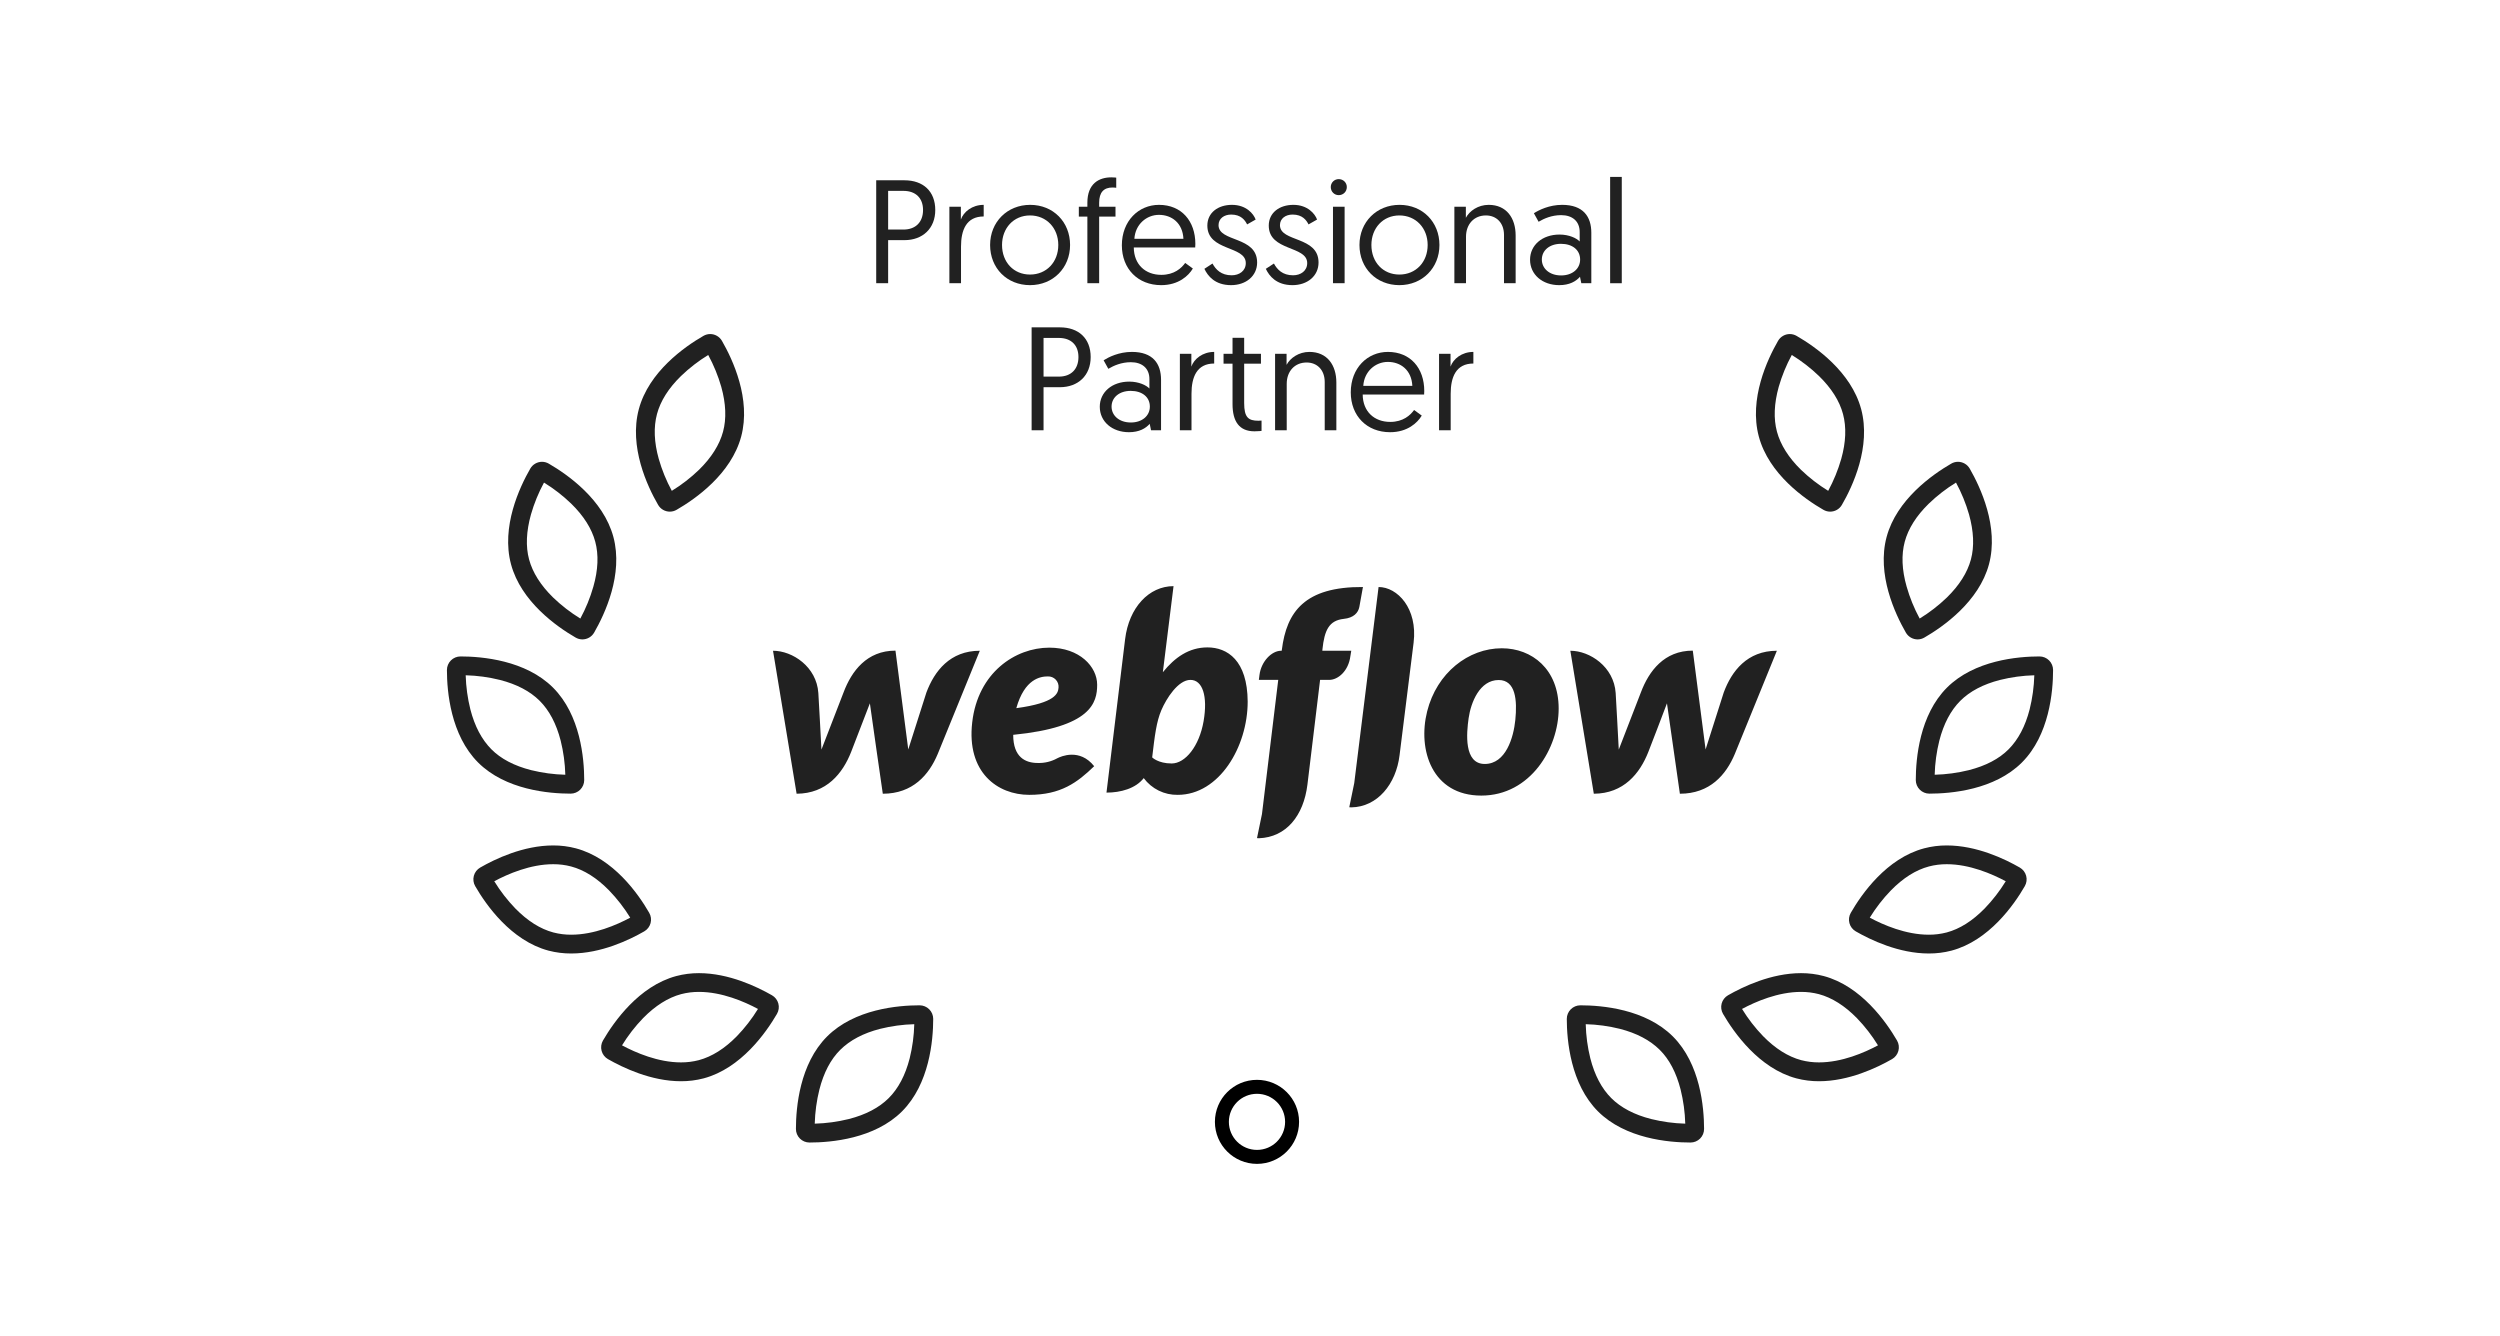 <svg width="537" height="287" viewBox="0 0 537 287" fill="none" xmlns="http://www.w3.org/2000/svg">
<path d="M414.431 170.475C413.657 170.475 412.914 170.168 412.367 169.621C411.819 169.073 411.512 168.331 411.512 167.557C411.512 162.916 412.319 153.582 418.211 147.698C424.103 141.814 433.444 141.006 438.084 141.002C438.468 141.002 438.847 141.078 439.201 141.225C439.555 141.371 439.877 141.586 440.147 141.857C440.418 142.128 440.633 142.45 440.779 142.804C440.925 143.158 441.001 143.537 441 143.92C441 148.561 440.192 157.9 434.304 163.784C428.416 169.668 419.096 170.471 414.431 170.475ZM436.95 145.05C434.477 145.116 432.02 145.45 429.62 146.047C425.985 146.975 423.122 148.489 421.067 150.543C419.011 152.597 417.497 155.47 416.568 159.09C415.97 161.489 415.636 163.945 415.57 166.415C418.046 166.351 420.508 166.019 422.912 165.426C426.547 164.498 429.41 163.005 431.465 160.931C433.521 158.856 435.035 155.999 435.964 152.383C436.562 149.985 436.899 147.529 436.97 145.058L436.95 145.05Z" fill="#212121"/>
<path d="M397.549 196.077C399.871 192.041 405.222 184.373 413.299 182.222C414.89 181.802 416.531 181.593 418.177 181.601C424.582 181.601 430.648 184.506 433.858 186.355C434.19 186.546 434.482 186.801 434.716 187.105C434.949 187.409 435.121 187.756 435.22 188.127C435.319 188.497 435.345 188.883 435.295 189.263C435.245 189.643 435.12 190.01 434.928 190.342C432.602 194.378 427.231 202.045 419.179 204.196C417.585 204.612 415.943 204.819 414.296 204.81C407.891 204.81 401.83 201.908 398.615 200.056C398.283 199.865 397.993 199.61 397.759 199.307C397.526 199.003 397.355 198.657 397.256 198.287C397.157 197.918 397.132 197.532 397.182 197.153C397.233 196.774 397.357 196.408 397.549 196.077ZM414.296 200.774C415.59 200.782 416.88 200.62 418.133 200.294C420.96 199.543 423.689 197.808 426.306 195.14C428.021 193.36 429.539 191.399 430.833 189.293C427.906 187.723 423.08 185.632 418.165 185.632C416.87 185.625 415.58 185.787 414.329 186.117C411.502 186.867 408.772 188.603 406.159 191.27C404.443 193.05 402.923 195.009 401.628 197.114C404.56 198.688 409.386 200.774 414.296 200.774Z" fill="#212121"/>
<path d="M371.176 213.786C374.406 211.938 380.464 209.032 386.857 209.032C388.503 209.026 390.143 209.235 391.735 209.654C399.775 211.809 405.146 219.493 407.485 223.508C407.677 223.84 407.801 224.207 407.851 224.587C407.901 224.967 407.876 225.353 407.776 225.723C407.677 226.094 407.506 226.441 407.272 226.745C407.038 227.049 406.747 227.304 406.415 227.495C403.184 229.344 397.126 232.249 390.734 232.249C389.087 232.257 387.447 232.049 385.855 231.632C377.811 229.477 372.444 221.793 370.105 217.777C369.912 217.445 369.787 217.078 369.736 216.698C369.686 216.317 369.711 215.93 369.81 215.559C369.91 215.188 370.081 214.841 370.316 214.536C370.55 214.232 370.842 213.977 371.176 213.786ZM378.715 222.568C381.328 225.235 384.078 226.967 386.889 227.721C388.14 228.047 389.428 228.209 390.721 228.202C395.636 228.202 400.462 226.111 403.39 224.541C402.098 222.433 400.58 220.472 398.863 218.693C396.246 216.026 393.5 214.295 390.689 213.54C389.438 213.214 388.15 213.053 386.857 213.06C381.942 213.06 377.116 215.15 374.188 216.72C375.48 218.828 376.998 220.789 378.715 222.568Z" fill="#212121"/>
<path d="M339.463 215.941C344.107 215.941 353.452 216.748 359.34 222.636C365.228 228.525 366.031 237.855 366.035 242.496C366.037 242.879 365.962 243.259 365.816 243.613C365.67 243.967 365.455 244.289 365.184 244.56C364.913 244.831 364.591 245.046 364.237 245.193C363.883 245.339 363.503 245.414 363.12 245.414C358.48 245.414 349.135 244.607 343.247 238.723C337.359 232.839 336.551 223.5 336.547 218.859C336.547 218.086 336.854 217.344 337.401 216.797C337.948 216.25 338.689 215.942 339.463 215.941ZM341.599 227.322C342.528 230.954 344.042 233.815 346.098 235.869C348.154 237.924 351.029 239.437 354.663 240.365C357.064 240.96 359.521 241.295 361.993 241.362C361.926 238.892 361.591 236.436 360.996 234.037C360.067 230.405 358.573 227.544 356.497 225.49C354.421 223.436 351.562 221.922 347.944 220.994C345.544 220.397 343.086 220.063 340.614 219.997C340.676 222.467 341.006 224.923 341.599 227.322Z" fill="#212121"/>
<path d="M393.113 109.902C392.6 109.899 392.097 109.76 391.655 109.499C387.617 107.174 379.944 101.807 377.792 93.759C375.639 85.712 379.609 77.233 381.927 73.213C382.183 72.769 382.552 72.4 382.997 72.144C383.441 71.887 383.946 71.752 384.459 71.753C384.972 71.756 385.475 71.895 385.917 72.156C389.955 74.481 397.628 79.848 399.781 87.895C401.933 95.943 397.963 104.442 395.641 108.441C395.386 108.886 395.018 109.255 394.574 109.512C394.13 109.768 393.626 109.903 393.113 109.902ZM395.88 88.941C395.128 86.116 393.392 83.383 390.723 80.772C388.943 79.057 386.982 77.54 384.875 76.248C383.696 78.421 382.756 80.714 382.072 83.089C381.067 86.685 380.938 89.95 381.693 92.738C382.448 95.527 384.18 98.295 386.85 100.907C388.629 102.622 390.59 104.139 392.697 105.431C393.877 103.252 394.817 100.952 395.5 98.57C396.505 94.994 396.631 91.746 395.88 88.941Z" fill="#212121"/>
<path d="M413.37 136.941C412.928 137.202 412.425 137.341 411.912 137.345C411.398 137.345 410.894 137.21 410.45 136.954C410.005 136.697 409.636 136.328 409.38 135.884C407.062 131.848 403.088 123.373 405.244 115.338C407.401 107.303 415.086 101.931 419.108 99.599C419.549 99.337 420.053 99.198 420.566 99.195C421.078 99.195 421.582 99.329 422.026 99.585C422.469 99.84 422.838 100.209 423.094 100.652C425.412 104.688 429.386 113.163 427.233 121.202C425.081 129.241 417.388 134.616 413.37 136.941ZM422.953 110.519C422.27 108.138 421.33 105.837 420.15 103.659C418.043 104.952 416.082 106.47 414.302 108.187C411.629 110.798 409.897 113.546 409.141 116.355C408.386 119.164 408.519 122.408 409.545 126.004C410.225 128.386 411.163 130.687 412.344 132.865C414.451 131.572 416.413 130.055 418.195 128.341C420.865 125.726 422.597 122.977 423.352 120.173C424.108 117.368 423.954 114.115 422.953 110.519Z" fill="#212121"/>
<path d="M122.569 170.475C123.343 170.475 124.086 170.168 124.633 169.621C125.181 169.073 125.488 168.331 125.488 167.557C125.488 162.916 124.681 153.582 118.789 147.698C112.897 141.814 103.556 141.006 98.916 141.002C98.532 141.002 98.153 141.078 97.799 141.225C97.445 141.371 97.123 141.586 96.853 141.857C96.582 142.128 96.367 142.45 96.221 142.804C96.075 143.158 95.999 143.537 96 143.92C96 148.561 96.808 157.9 102.696 163.784C108.584 169.668 117.904 170.471 122.569 170.475ZM100.05 145.05C102.523 145.116 104.98 145.45 107.38 146.047C111.015 146.975 113.878 148.489 115.933 150.543C117.989 152.597 119.503 155.47 120.432 159.09C121.03 161.489 121.364 163.945 121.43 166.415C118.954 166.351 116.492 166.019 114.088 165.426C110.453 164.498 107.59 163.005 105.535 160.931C103.479 158.856 101.965 155.999 101.036 152.383C100.438 149.985 100.101 147.529 100.03 145.058L100.05 145.05Z" fill="#212121"/>
<path d="M139.451 196.077C137.129 192.041 131.778 184.373 123.701 182.222C122.11 181.802 120.469 181.593 118.823 181.601C112.418 181.601 106.352 184.506 103.142 186.355C102.81 186.546 102.518 186.801 102.284 187.105C102.051 187.409 101.879 187.756 101.78 188.127C101.681 188.497 101.655 188.883 101.705 189.263C101.755 189.643 101.88 190.01 102.072 190.342C104.398 194.378 109.769 202.045 117.821 204.196C119.415 204.612 121.057 204.819 122.704 204.81C129.109 204.81 135.17 201.908 138.385 200.056C138.717 199.865 139.007 199.61 139.241 199.307C139.474 199.003 139.645 198.657 139.744 198.287C139.843 197.918 139.868 197.532 139.818 197.153C139.767 196.774 139.643 196.408 139.451 196.077ZM122.704 200.774C121.41 200.782 120.12 200.62 118.867 200.294C116.04 199.543 113.311 197.808 110.694 195.14C108.979 193.36 107.461 191.399 106.167 189.293C109.094 187.723 113.92 185.632 118.835 185.632C120.13 185.625 121.42 185.787 122.671 186.117C125.498 186.867 128.228 188.603 130.841 191.27C132.557 193.05 134.077 195.009 135.372 197.114C132.44 198.688 127.614 200.774 122.704 200.774Z" fill="#212121"/>
<path d="M165.824 213.786C162.594 211.938 156.536 209.032 150.143 209.032C148.497 209.026 146.857 209.235 145.265 209.654C137.225 211.809 131.854 219.493 129.515 223.508C129.323 223.84 129.199 224.207 129.149 224.587C129.099 224.967 129.124 225.353 129.224 225.723C129.323 226.094 129.494 226.441 129.728 226.745C129.962 227.049 130.253 227.304 130.585 227.495C133.816 229.344 139.874 232.249 146.266 232.249C147.913 232.257 149.553 232.049 151.145 231.632C159.189 229.477 164.556 221.793 166.895 217.777C167.088 217.445 167.213 217.078 167.264 216.698C167.314 216.317 167.289 215.93 167.19 215.559C167.09 215.188 166.919 214.841 166.684 214.536C166.45 214.232 166.158 213.977 165.824 213.786ZM158.285 222.568C155.672 225.235 152.922 226.967 150.111 227.721C148.86 228.047 147.572 228.209 146.279 228.202C141.364 228.202 136.538 226.111 133.61 224.541C134.902 222.433 136.42 220.472 138.137 218.693C140.754 216.026 143.5 214.295 146.311 213.54C147.562 213.214 148.85 213.053 150.143 213.06C155.058 213.06 159.884 215.15 162.812 216.72C161.52 218.828 160.002 220.789 158.285 222.568Z" fill="#212121"/>
<path d="M197.537 215.941C192.893 215.941 183.548 216.748 177.66 222.636C171.772 228.525 170.969 237.855 170.965 242.496C170.963 242.879 171.038 243.259 171.184 243.613C171.33 243.967 171.545 244.289 171.816 244.56C172.087 244.831 172.409 245.046 172.763 245.193C173.117 245.339 173.497 245.414 173.88 245.414C178.52 245.414 187.865 244.607 193.753 238.723C199.641 232.839 200.449 223.5 200.453 218.859C200.453 218.086 200.146 217.344 199.599 216.797C199.052 216.25 198.311 215.942 197.537 215.941ZM195.401 227.322C194.472 230.954 192.958 233.815 190.902 235.869C188.846 237.924 185.971 239.437 182.337 240.365C179.936 240.96 177.479 241.295 175.007 241.362C175.074 238.892 175.409 236.436 176.004 234.037C176.933 230.405 178.427 227.544 180.503 225.49C182.579 223.436 185.438 221.922 189.056 220.994C191.456 220.397 193.914 220.063 196.386 219.997C196.324 222.467 195.994 224.923 195.401 227.322Z" fill="#212121"/>
<path d="M143.887 109.902C144.4 109.899 144.903 109.76 145.345 109.499C149.383 107.174 157.056 101.807 159.208 93.759C161.361 85.712 157.391 77.233 155.073 73.213C154.817 72.769 154.448 72.4 154.003 72.144C153.559 71.887 153.054 71.752 152.541 71.753C152.028 71.756 151.525 71.895 151.083 72.156C147.045 74.481 139.372 79.848 137.219 87.895C135.067 95.943 139.037 104.442 141.359 108.441C141.614 108.886 141.982 109.255 142.426 109.512C142.87 109.768 143.374 109.903 143.887 109.902ZM141.12 88.941C141.872 86.116 143.608 83.383 146.277 80.772C148.057 79.057 150.018 77.54 152.125 76.248C153.304 78.421 154.244 80.714 154.928 83.089C155.933 86.685 156.062 89.95 155.307 92.738C154.552 95.527 152.82 98.295 150.15 100.907C148.371 102.622 146.41 104.139 144.303 105.431C143.122 103.252 142.183 100.952 141.5 98.57C140.495 94.994 140.369 91.746 141.12 88.941Z" fill="#212121"/>
<path d="M123.63 136.941C124.072 137.202 124.575 137.341 125.088 137.345C125.602 137.345 126.106 137.21 126.55 136.954C126.995 136.697 127.364 136.328 127.62 135.884C129.938 131.848 133.912 123.373 131.756 115.338C129.599 107.303 121.914 101.931 117.892 99.599C117.451 99.337 116.947 99.198 116.434 99.195C115.922 99.195 115.418 99.329 114.974 99.585C114.531 99.84 114.162 100.209 113.906 100.652C111.588 104.688 107.614 113.163 109.767 121.202C111.919 129.241 119.612 134.616 123.63 136.941ZM114.047 110.519C114.73 108.138 115.67 105.837 116.85 103.659C118.957 104.952 120.918 106.47 122.698 108.187C125.371 110.798 127.103 113.546 127.859 116.355C128.614 119.164 128.481 122.408 127.455 126.004C126.775 128.386 125.837 130.687 124.656 132.865C122.549 131.572 120.587 130.055 118.805 128.341C116.135 125.726 114.403 122.977 113.648 120.173C112.892 117.368 113.046 114.115 114.047 110.519Z" fill="#212121"/>
<path d="M235.67 147.08C235.67 143.218 231.908 139.116 225.399 139.116C218.09 139.116 210.06 144.47 208.833 155.151C207.579 165.938 214.302 170.733 221.078 170.733C227.854 170.733 231.402 168.096 235.03 164.58C231.908 160.664 227.88 162.476 227.107 162.875C225.827 163.583 224.38 163.933 222.918 163.887C220.304 163.887 217.636 162.715 217.636 157.841C234.389 156.189 235.67 150.942 235.67 147.08ZM227.373 147.719C227.267 148.918 226.786 150.969 218.303 152.114C220.091 145.775 223.505 145.295 225.079 145.295C225.395 145.283 225.711 145.338 226.004 145.457C226.297 145.577 226.561 145.757 226.778 145.987C226.995 146.216 227.161 146.49 227.264 146.789C227.366 147.087 227.404 147.405 227.373 147.719ZM198.989 148.758C198.989 148.758 195.388 160.052 195.094 160.984C194.988 160.025 192.347 139.755 192.347 139.755C186.211 139.755 182.93 144.123 181.196 148.731C181.196 148.731 176.821 160.052 176.447 161.011C176.421 160.132 175.78 148.865 175.78 148.865C175.407 143.218 170.232 139.782 166.043 139.782L171.112 170.493C177.541 170.466 181.009 166.125 182.823 161.517C182.823 161.517 186.691 151.528 186.851 151.075C186.878 151.501 189.626 170.493 189.626 170.493C196.081 170.493 199.549 166.418 201.417 161.969L210.46 139.782C204.085 139.782 200.723 144.123 198.989 148.758ZM259.359 139.062C255.384 139.062 252.343 141.22 249.782 144.39V144.363L252.076 125.904C246.794 125.904 242.499 130.486 241.672 137.304L237.671 170.253C240.712 170.253 243.94 169.374 245.674 167.137C246.515 168.276 247.618 169.198 248.89 169.823C250.162 170.449 251.565 170.761 252.983 170.733C261.893 170.733 268.002 160.398 268.002 150.702C267.949 141.859 263.654 139.062 259.359 139.062ZM258.532 154.911C257.598 160.318 254.584 163.994 251.676 163.994C248.768 163.994 247.488 162.689 247.488 162.689C248.048 157.947 248.395 155.044 249.462 152.54C250.529 150.037 253.063 146.041 255.704 146.041C258.292 146.041 259.466 149.477 258.532 154.911ZM290.251 139.782H284.035L284.062 139.462C284.488 135.413 285.449 133.282 288.623 132.936C290.784 132.723 291.744 131.604 291.985 130.379C292.171 129.42 292.758 126.091 292.758 126.091C280.273 126.011 276.352 131.391 275.338 139.595L275.312 139.782H275.178C273.151 139.782 270.91 142.072 270.536 144.976L270.403 146.041H274.565L271.07 174.861L270.003 180.029C270.136 180.029 270.296 180.055 270.43 180.055C276.272 179.842 280.007 175.234 280.834 168.549L283.555 146.041H285.502C287.423 146.041 289.664 144.123 290.064 140.927L290.251 139.782ZM322.583 139.249C315.407 139.249 308.631 144.523 306.55 152.807C304.469 161.09 307.617 170.893 318.181 170.893C328.745 170.893 334.801 160.691 334.801 152.194C334.801 143.75 329.065 139.249 322.583 139.249ZM325.491 154.645C325.117 158.4 323.463 164.1 318.928 164.1C314.393 164.1 315.007 157.441 315.46 154.272C315.94 150.889 317.834 146.068 321.916 146.068C325.571 146.068 325.917 150.409 325.491 154.645ZM370.254 148.758C370.254 148.758 366.653 160.052 366.36 160.984C366.253 160.025 363.612 139.755 363.612 139.755C357.476 139.755 354.195 144.123 352.461 148.731C352.461 148.731 348.086 160.052 347.712 161.011C347.686 160.132 347.046 148.865 347.046 148.865C346.672 143.218 341.497 139.782 337.308 139.782L342.35 170.493C348.78 170.466 352.248 166.125 354.062 161.517C354.062 161.517 357.93 151.528 358.063 151.075C358.116 151.501 360.837 170.493 360.837 170.493C367.293 170.493 370.761 166.418 372.629 161.969L381.672 139.782C375.323 139.782 371.962 144.123 370.254 148.758ZM296.119 126.091L290.891 168.202L289.824 173.396C289.957 173.396 290.117 173.423 290.251 173.423C295.879 173.343 299.881 168.415 300.628 162.209L303.642 138.05C304.549 130.672 300.148 126.091 296.119 126.091Z" fill="#212121"/>
<path d="M188.209 60.838H190.772V51.583H194.283C198.175 51.583 200.895 49.087 200.895 45.107C200.895 41.096 198.301 38.727 194.283 38.727H188.209V60.838ZM190.772 49.309V41.001H194.062C196.719 41.001 198.27 42.58 198.27 45.107C198.27 47.666 196.719 49.309 194.062 49.309H190.772Z" fill="#212121"/>
<path d="M211.298 44.002C208.799 44.002 206.964 45.518 206.394 47.161V44.412H203.927V60.838H206.426V52.973C206.426 49.467 207.533 46.497 211.298 46.497V44.002Z" fill="#212121"/>
<path d="M215.237 52.625C215.237 49.024 217.705 46.276 221.248 46.276C224.792 46.276 227.322 48.993 227.322 52.625C227.322 56.289 224.792 58.974 221.248 58.974C217.737 58.974 215.237 56.321 215.237 52.625ZM212.675 52.625C212.675 57.616 216.313 61.249 221.248 61.249C226.184 61.249 229.853 57.553 229.853 52.625C229.853 47.698 226.247 44.002 221.28 44.002C216.376 44.002 212.675 47.666 212.675 52.625Z" fill="#212121"/>
<path d="M233.567 60.838H236.098V46.529H239.609V44.412H236.098V43.559C236.098 41.285 237.11 40.274 238.977 40.274C239.356 40.274 239.767 40.337 239.767 40.337V38.158C239.767 38.158 239.261 38.095 238.723 38.095C236.066 38.095 233.567 39.422 233.567 43.559V44.412H231.732V46.529H233.567V60.838Z" fill="#212121"/>
<path d="M240.975 52.688C240.975 57.743 244.424 61.249 249.422 61.249C253.155 61.249 255.307 59.227 256.224 57.679L254.579 56.479C253.788 57.585 252.238 59.038 249.454 59.038C246.037 59.038 243.57 56.827 243.538 53.162H256.73C256.762 52.846 256.762 52.499 256.762 52.404C256.762 47.476 253.788 44.002 248.948 44.002C244.582 44.002 240.975 47.445 240.975 52.688ZM243.664 51.299C243.854 48.203 246.259 46.15 248.948 46.15C251.668 46.15 254.041 47.887 254.199 51.299H243.664Z" fill="#212121"/>
<path d="M258.705 57.743C259.433 59.29 260.983 61.249 264.432 61.249C267.627 61.249 270.031 59.29 270.031 56.384C270.031 50.667 261.742 52.057 261.742 48.361C261.742 46.939 262.945 46.087 264.463 46.087C266.583 46.087 267.437 47.319 267.88 48.203L269.715 47.161C269.272 45.929 267.69 44.002 264.621 44.002C261.648 44.002 259.338 45.676 259.338 48.456C259.338 54.015 267.595 52.72 267.595 56.511C267.595 58.185 266.203 59.133 264.558 59.133C262.312 59.133 261.141 57.901 260.445 56.605L258.705 57.743Z" fill="#212121"/>
<path d="M271.898 57.743C272.625 59.29 274.175 61.249 277.624 61.249C280.819 61.249 283.223 59.29 283.223 56.384C283.223 50.667 274.935 52.057 274.935 48.361C274.935 46.939 276.137 46.087 277.655 46.087C279.775 46.087 280.629 47.319 281.072 48.203L282.907 47.161C282.464 45.929 280.882 44.002 277.814 44.002C274.84 44.002 272.53 45.676 272.53 48.456C272.53 54.015 280.787 52.72 280.787 56.511C280.787 58.185 279.395 59.133 277.75 59.133C275.504 59.133 274.334 57.901 273.638 56.605L271.898 57.743Z" fill="#212121"/>
<path d="M286.324 60.838H288.823V44.412H286.324V60.838ZM285.849 40.18C285.849 41.159 286.608 41.917 287.557 41.917C288.538 41.917 289.297 41.159 289.297 40.18C289.297 39.232 288.538 38.474 287.557 38.474C286.608 38.474 285.849 39.232 285.849 40.18Z" fill="#212121"/>
<path d="M294.576 52.625C294.576 49.024 297.043 46.276 300.587 46.276C304.13 46.276 306.661 48.993 306.661 52.625C306.661 56.289 304.13 58.974 300.587 58.974C297.075 58.974 294.576 56.321 294.576 52.625ZM292.013 52.625C292.013 57.616 295.651 61.249 300.587 61.249C305.522 61.249 309.192 57.553 309.192 52.625C309.192 47.698 305.585 44.002 300.618 44.002C295.715 44.002 292.013 47.666 292.013 52.625Z" fill="#212121"/>
<path d="M319.77 44.002C317.492 44.002 315.657 45.297 314.867 46.782V44.412H312.399V60.838H314.898V50.856C314.898 48.14 316.638 46.276 319.169 46.276C321.415 46.276 323.06 47.855 323.06 50.477V60.838H325.56V50.572C325.56 46.845 323.598 44.002 319.77 44.002Z" fill="#212121"/>
<path d="M328.655 55.784C328.655 58.974 331.313 61.249 334.919 61.249C337.134 61.249 338.526 60.428 339.38 59.448L339.665 60.838H341.816V50.004C341.816 46.497 340.044 44.002 335.552 44.002C332.768 44.002 330.585 45.107 329.478 45.802L330.49 47.634C331.661 46.939 333.306 46.213 335.331 46.213C337.767 46.213 339.317 47.54 339.317 49.846V51.867C338.652 51.172 337.071 50.383 334.983 50.383C331.281 50.383 328.655 52.657 328.655 55.784ZM331.186 55.752C331.186 53.826 332.8 52.373 335.299 52.373C337.767 52.373 339.412 53.699 339.412 55.752C339.412 57.743 337.735 59.164 335.331 59.164C332.8 59.164 331.186 57.648 331.186 55.752Z" fill="#212121"/>
<path d="M345.858 60.838H348.357V38H345.858V60.838Z" fill="#212121"/>
<path d="M221.591 92.426H224.154V83.171H227.665C231.557 83.171 234.277 80.676 234.277 76.695C234.277 72.684 231.683 70.315 227.665 70.315H221.591V92.426ZM224.154 80.897V72.589H227.444C230.101 72.589 231.652 74.168 231.652 76.695C231.652 79.254 230.101 80.897 227.444 80.897H224.154Z" fill="#212121"/>
<path d="M236.233 87.372C236.233 90.563 238.89 92.837 242.497 92.837C244.712 92.837 246.104 92.016 246.958 91.037L247.242 92.426H249.394V81.592C249.394 78.085 247.622 75.59 243.13 75.59C240.346 75.59 238.163 76.695 237.055 77.39L238.068 79.222C239.238 78.528 240.883 77.801 242.908 77.801C245.344 77.801 246.894 79.128 246.894 81.434V83.455C246.23 82.76 244.648 81.971 242.56 81.971C238.859 81.971 236.233 84.245 236.233 87.372ZM238.764 87.341C238.764 85.414 240.377 83.961 242.877 83.961C245.344 83.961 246.989 85.287 246.989 87.341C246.989 89.331 245.313 90.752 242.908 90.752C240.377 90.752 238.764 89.236 238.764 87.341Z" fill="#212121"/>
<path d="M260.807 75.59C258.308 75.59 256.473 77.106 255.903 78.749V76.001H253.436V92.426H255.935V84.561C255.935 81.055 257.042 78.085 260.807 78.085V75.59Z" fill="#212121"/>
<path d="M264.748 76.001H262.818V78.117H264.748V86.804C264.748 90.499 266.171 92.647 269.462 92.647C270.316 92.647 270.98 92.553 270.98 92.553V90.342C270.98 90.342 270.601 90.373 270.284 90.373C268.133 90.373 267.247 89.647 267.247 86.583V78.117H270.854V76.001H267.247V72.557H264.748V76.001Z" fill="#212121"/>
<path d="M281.26 75.59C278.982 75.59 277.147 76.885 276.356 78.37V76.001H273.888V92.426H276.388V82.445C276.388 79.728 278.128 77.864 280.658 77.864C282.905 77.864 284.55 79.444 284.55 82.066V92.426H287.049V82.16C287.049 78.433 285.088 75.59 281.26 75.59Z" fill="#212121"/>
<path d="M290.145 84.277C290.145 89.331 293.593 92.837 298.592 92.837C302.325 92.837 304.476 90.815 305.393 89.268L303.748 88.067C302.957 89.173 301.407 90.626 298.623 90.626C295.207 90.626 292.739 88.415 292.707 84.751H305.9C305.931 84.435 305.931 84.087 305.931 83.992C305.931 79.065 302.957 75.59 298.117 75.59C293.751 75.59 290.145 79.033 290.145 84.277ZM292.834 82.887C293.024 79.791 295.428 77.738 298.117 77.738C300.838 77.738 303.211 79.475 303.369 82.887H292.834Z" fill="#212121"/>
<path d="M316.48 75.59C313.981 75.59 312.146 77.106 311.576 78.749V76.001H309.109V92.426H311.608V84.561C311.608 81.055 312.715 78.085 316.48 78.085V75.59Z" fill="#212121"/>
<path fill-rule="evenodd" clip-rule="evenodd" d="M270.001 247C273.34 247 276.04 244.298 276.04 240.975C276.04 237.651 273.34 234.95 270.001 234.95C266.661 234.95 263.962 237.651 263.962 240.975C263.962 244.298 266.661 247 270.001 247ZM270.001 250C274.993 250 279.04 245.959 279.04 240.975C279.04 235.99 274.993 231.95 270.001 231.95C265.009 231.95 260.962 235.99 260.962 240.975C260.962 245.959 265.009 250 270.001 250Z" fill="black"/>
</svg>
